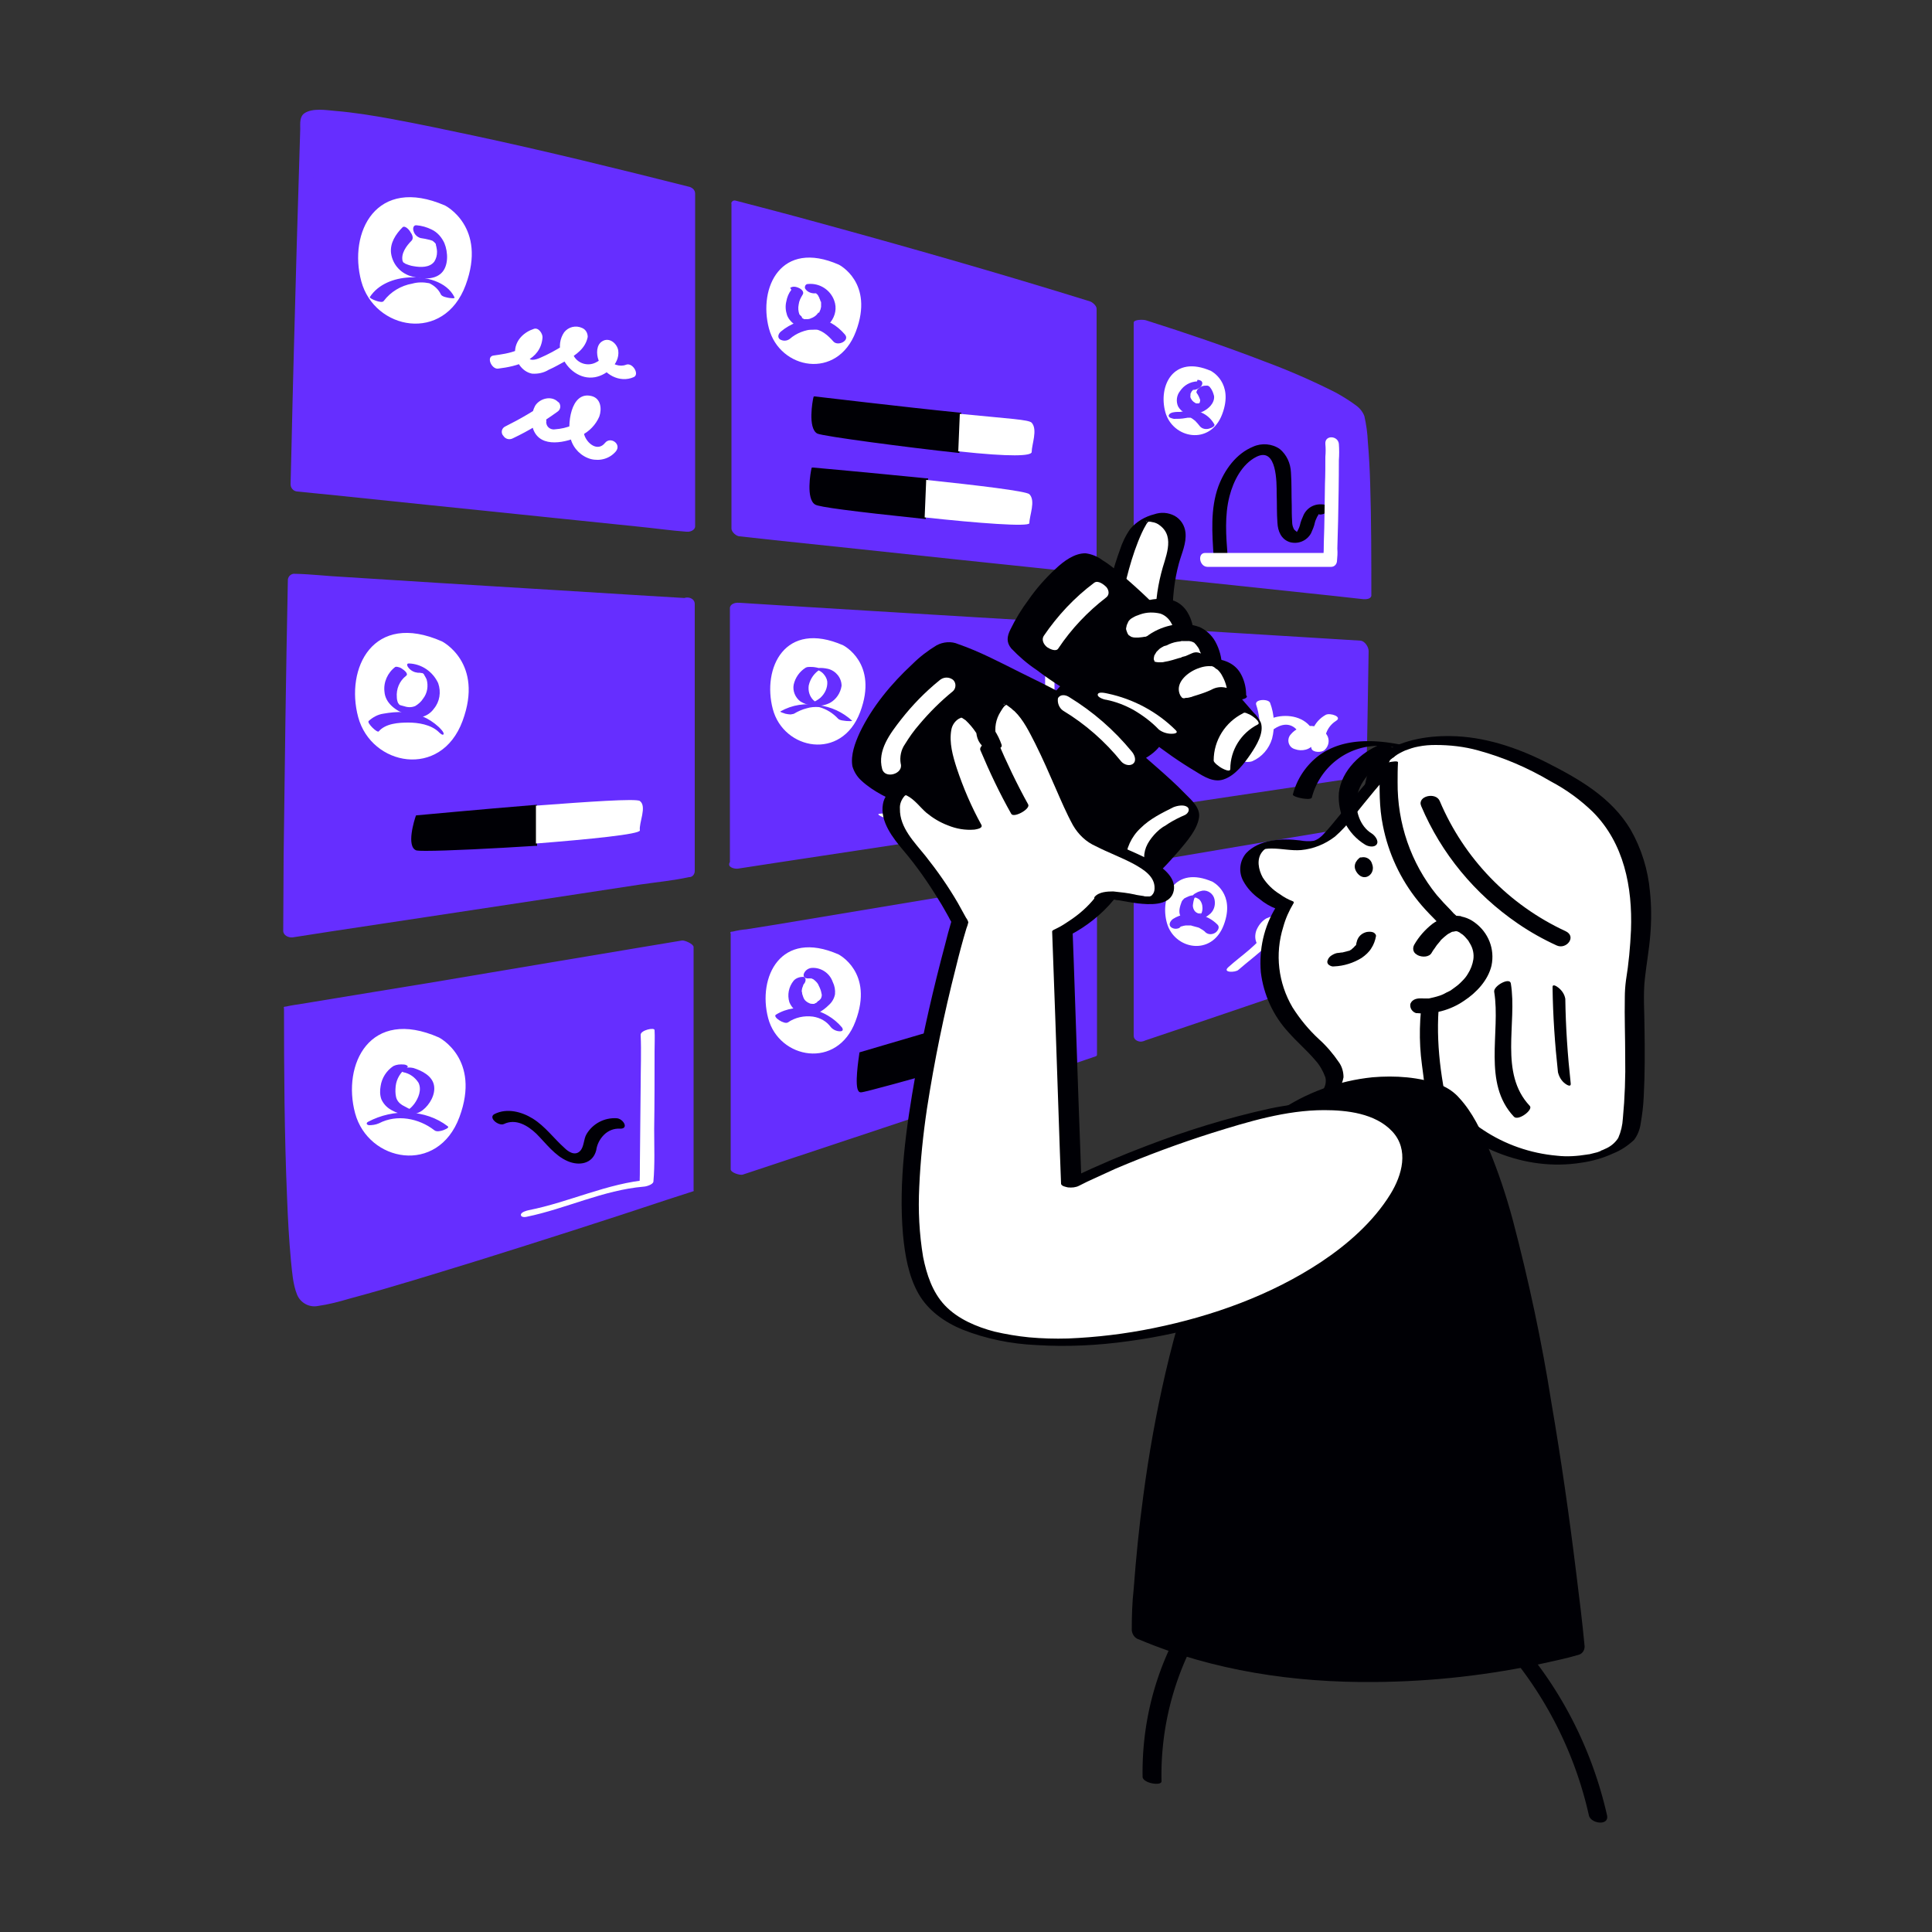 <svg version="1.1" id="prefix__oJr80a3tAg" xmlns="http://www.w3.org/2000/svg" x="0" y="0" viewBox="0 0 500 500" xml:space="preserve" class="prefix__pbimage_pbimage__wrapper__image__0LEis prefix__false"><rect x="0" y="0" width="500" height="500" fill="#333333" stroke="none"/><style>.prefix__st2{fill:#000005}.prefix__st1{fill:#fff}.prefix__st0{fill:#662eff}</style><g id="prefix__screen"><path class="prefix__st0" d="M353.1 154.3c.1-21.6-.3-40.5-1.9-46.6-1.2-4.8-24-13.9-55.9-24.3v64.9l57.8 6z" fill="#662eff"/><path class="prefix__st0" d="M354.9 154.2c0-9.7 0-19.4-.3-29.1-.1-3.6-.3-7.2-.6-10.7-.1-2.3-.4-4.5-.9-6.7-.4-1.1-1.2-2.1-2.2-2.8-1.6-1.2-3.4-2.3-5.2-3.3-5.9-3-12.1-5.7-18.3-8-10.1-3.9-20.4-7.4-30.8-10.7-.5-.2-3.2-.3-3.2.6v64.9c0 .4.7.4 1 .5l19.5 2 31.1 3.3 7.2.8c.7.1 2 .2 2.5-.4s-.2-.8-.7-.8l-19.5-2-31.1-3.2-7.2-.8 1 .5v-65l-3.2.6c9.2 3 18.4 6.1 27.5 9.5 6.5 2.4 13 5 19.2 8.1 2 .9 3.9 2 5.7 3.3 1.1.7 2.1 1.6 2.8 2.7.7 1.5.7 3.7.9 5.4.3 3.3.5 6.6.6 9.8.5 10.6.5 21.1.4 31.7.1.8 3.8.7 3.8-.2zM190.9 223.6l91.3-13.8v-46.9l-91.3-5.7z" fill="#662eff"/><path class="prefix__st0" d="M191 224.8l9.1-1.4 21.8-3.3 26.4-4 22.8-3.4c3.7-.6 7.4-1.1 11.1-1.7h.2c.8-.1 1.8-.5 1.8-1.4v-46.9c0-.7-.9-1-1.5-1.1l-9.1-.6-21.8-1.3-26.4-1.6-22.9-1.4c-3.7-.2-7.4-.5-11.1-.7h-.2c-.9-.1-2.3.3-2.3 1.4v66.3c0 1.6 3.7 1.4 3.7-.3v-66.3l-2.3 1.4 9.1.6 21.8 1.3 26.4 1.6 22.8 1.4 7.5.5c1.2.2 2.4.2 3.6.2h.2l-1.5-1.1v47l1.8-1.4-9.2 1.3-21.8 3.3-26.4 4-22.8 3.4c-3.7.6-7.4 1.1-11.1 1.7h-.2c-.7.1-1.8.5-1.8 1.4s1.6 1.2 2.3 1.1zM190.9 242.2V303c31-10.2 63.6-21.2 91.4-30.5V227l-91.4 15.2z" fill="#662eff"/><path class="prefix__st0" d="M189.1 241.8v60.8c0 .9 2.4 1.6 3.1 1.4 24.1-8 48.2-16 72.2-24.1l19.1-6.5c.3-.1.4-.2.4-.5v-45.5c0-1-2.4-1.5-3.1-1.4l-9.1 1.5-21.8 3.6-26.4 4.4-22.8 3.8-7.5 1.2c-1.2.1-2.4.3-3.6.6h-.2c-.9.1 0 1 .3 1.2.7.5 1.6.7 2.5.6l9.1-1.5 21.8-3.6 26.4-4.4 22.8-3.8 7.5-1.3c1.2-.2 2.4-.3 3.6-.6h.2l-3.1-1.4v45.5l.4-.5c-23.5 7.9-47 15.8-70.6 23.6-6.9 2.3-13.9 4.6-20.8 6.9l3.1 1.4v-60.8c0-.7-3.5-1.8-3.5-.6zM295.3 268.1c32.8-11.1 55.9-19 55.9-19s.5-14.4 1-33.8l-57 9.5.1 43.3z" fill="#662eff"/><path class="prefix__st0" d="M296 269.4c17.6-5.9 35.1-11.9 52.7-17.9l3.2-1.1c.6-.2 1-.7 1.1-1.3.4-11.3.7-22.5 1-33.8 0-.9-.8-1.6-1.7-1.6-.2 0-.3 0-.4.1l-19.2 3.2-30.7 5.2-7 1.2c-.6.1-1.6.6-1.6 1.4V268c0 2.1 3.7 2 3.7.1v-43.3l-1.6 1.4 19.3-3.2 30.7-5.1 7-1.2-2.1-1.6c-.3 11.3-.6 22.5-1 33.8l1.1-1.3c-11.9 4.1-23.8 8.1-35.8 12.2l-20.2 6.8c-.8.2-1.3 1.1-1 1.9v.1c.6.9 1.6 1.2 2.5.8zM295.3 163.7v44.2l57.1-8.6c.2-10.1.5-21.1.6-32l-57.7-3.6z" fill="#662eff"/><path class="prefix__st0" d="M294 162.6v44.2c0 .9 1 2.9 2.1 2.7l19.3-2.9 30.8-4.6 7-1c.3 0 .4-.3.4-.5.3-10.7.4-21.3.6-32 0-1.1-1-2.6-2.1-2.7l-19.5-1.2-31.1-1.9-7.1-.4c-.8 0-.3 1.4-.1 1.7.3.8 1 1.4 1.8 1.5l19.5 1.2 31.1 1.9 7.1.4-2.1-2.7c-.1 10.7-.3 21.3-.6 32l.5-.5-19.3 2.9-30.8 4.6-7 1.1 2.1 2.7v-44.2c-.1-.9-.5-1.7-1.2-2.3-.4-.5-1.4-.9-1.4 0zM75.2 261.6c0 42.8 1.1 74.9 4.3 75.5 3.9.7 47.3-13 98.4-29.7v-62.9L75.2 261.6z" fill="#662eff"/><path class="prefix__st0" d="M73.5 260.9c0 16.4.1 32.8.8 49.2.2 5.4.5 10.8 1 16.2.3 2.9.5 6.1 1.6 8.8.9 2.1 3.1 3.3 5.3 2.9 2.8-.4 5.5-1.1 8.2-1.9 11.2-3 22.3-6.5 33.4-9.9 16.3-5.1 32.6-10.3 48.8-15.7l6.8-2.2c.1 0 .2-.1.1-.3v-62.9c0-.8-2.3-1.8-3-1.7l-10.2 1.7-24.5 4.1-29.7 5-25.6 4.2-8.5 1.4c-1.3.2-2.7.4-4 .7h-.2c-.8.1-.1.8.2 1 .7.6 1.5.9 2.4 1l10.2-1.7 24.5-4.1 29.7-5 25.6-4.3 8.5-1.4c1.3-.2 2.7-.4 4-.7h.2l-3-1.7v61.7c.1.4.1.7 0 1.1v.1c.2-.4-1.2.1-.8 0-.4.1-.8.2-1.2.4l-5.6 1.8-10.8 3.5c-6.7 2.2-13.3 4.3-20 6.4-11.2 3.6-22.3 7.1-33.6 10.5-7.1 2.1-14.2 4.3-21.4 6-1.5.4-2.9.5-4.4.7.7.1 1.3.4 1.9.8.2.1.3.2.3.2 0-.3-.2-.3-.3-.6-.3-.8-.5-1.7-.7-2.5-1.5-7.4-1.6-15.2-1.9-22.7-.5-12.6-.7-25.2-.7-37.8V262c0-.7-3.4-2-3.4-1.1zM177.9 49.9C124.6 36.4 79.6 27 79.5 31.1c0 0-1.4 42-2.6 94.4l101 10.5V49.9z" fill="#662eff"/><path class="prefix__st0" d="M178.6 48.4c-18.6-4.7-37.3-9.3-56-13.3-7.1-1.5-14.1-3-21.2-4.3-4.9-.9-9.8-1.7-14.7-2.1-2.3-.2-5.8-.8-7.9.6-1.3.9-1.1 2.6-1.1 4.1-.3 10-.6 20-.9 29.9-.5 18-1 36-1.4 54.1-.1 2.6-.1 5.3-.2 7.9 0 1 .7 1.8 1.7 1.9l10 1 24.1 2.5 29.1 3 25.2 2.6c4.1.4 8.2 1 12.3 1.3h.2c.8.1 2.1-.4 2.1-1.4V60.8 50.1c0-2.1-3.7-2.6-3.7-.5v82.6c-.1 1.1-.1 2.3 0 3.4v.1l2.1-1.4-10-1.1-24.1-2.5-29.2-3-25.2-2.6-8.4-.9c-1.3-.2-2.6-.4-3.9-.4h-.2l1.7 1.9c.4-18.4.9-36.9 1.4-55.3.3-11.3.7-22.6 1-33.8l.1-3.7c.1-.5.1-1 0-1.5 0-.2.2-.4-.1.2-.1.1-.2.2-.3.4.3-.2-.4.2 0 0s-.2 0 .1 0 1-.1 1.5-.1h1.6c4.4.3 8.7.9 13 1.6 6.5 1.1 13 2.4 19.5 3.7 17.8 3.7 35.4 8 53 12.4l7.4 1.9c.9.3 1.9 0 2.4-.8.4-.8 0-1.8-.9-2.2 0 0-.1 0-.1-.1zM282.3 146.9V79.2c-27.8-8.7-60.4-17.9-91.4-26v84.1l91.4 9.6z" fill="#662eff"/><path class="prefix__st0" d="M283.8 147.5V79.9c0-.8-1.1-1.7-1.7-1.9-23.5-7.3-47.3-14.1-71.1-20.6-6.9-1.9-13.8-3.7-20.7-5.5-.4-.1-.8.1-1 .5 0 .1-.1.2 0 .3v84.1c0 .9 1.3 2 2.1 2l9.1 1 21.8 2.3 26.3 2.8 22.9 2.4 11.1 1.2h.2c2.2.2.2-2.7-1.1-2.8l-9.1-1-21.8-2.3-26.3-2.8-22.9-2.4-7.5-.8c-1.2-.1-2.4-.4-3.6-.4h-.2l2.1 2V54l-1 .8c24.1 6.3 48.1 13 71.9 20 6.4 1.9 12.7 3.8 19 5.8l-1.7-1.9v67.7c.1 1.2 3.2 3 3.2 1.1zM177.9 156.4l-101.5-6.2c-.6 30.4-1.1 62.4-1.2 90.8l102.7-15.5v-69.1z" fill="#662eff"/><path class="prefix__st0" d="M177.8 154.8l-10.1-.6-24.2-1.5-29.4-1.8-25.3-1.6c-4.1-.2-8.2-.7-12.3-.8h-.2c-.9-.1-1.7.6-1.8 1.5v.1c-.5 23.9-.8 47.7-1.1 71.6 0 6.4-.1 12.8-.1 19.2 0 1.2 1.4 1.8 2.4 1.7L86 241l24.5-3.7 29.7-4.5 25.6-3.9c4.1-.6 8.4-1 12.5-1.9h.2c.8-.1 1.3-.8 1.3-1.6v-69.1c0-2.1-3.7-2.3-3.7-.1v69.1l1.3-1.6-10.2 1.5-24.5 3.7-29.7 4.5-25.6 3.9-8.5 1.3c-1.3.2-2.7.3-4 .6h-.2l2.4 1.7c.1-23.5.4-47 .8-70.6.1-6.7.2-13.5.4-20.2l-1.8 1.6 10.1.6 24.2 1.6 29.4 1.8 25.3 1.6c4.1.2 8.2.7 12.3.8h.2c2.4.1 2.1-3.2-.2-3.3z" fill="#662eff"/><path class="prefix__st1" d="M115.2 53.2s10.9 5.5 5.3 20.6-23.6 11.6-27-1 3.8-27.4 21.7-19.6zM314.2 172.4s6 3 2.9 11.2-12.8 6.3-14.7-.5 2.1-15 11.8-10.7zM313.8 228.2s6 3 2.9 11.2-12.8 6.3-14.7-.5 2-15 11.8-10.7zM313.4 96s6 3 2.9 11.2-12.8 6.3-14.7-.5 2-15 11.8-10.7zM114.4 166s10.9 5.5 5.3 20.6-23.6 11.6-27-1 3.8-27.5 21.7-19.6zM113.6 268.5s10.9 5.5 5.3 20.6-23.6 11.6-27-1 3.8-27.5 21.7-19.6zM217.1 68.5s9.2 4.6 4.4 17.3-19.7 9.8-22.5-.8 3.1-23.1 18.1-16.5zM218.2 167s9.2 4.6 4.4 17.3-19.8 9.8-22.6-.8 3.1-23.1 18.2-16.5zM217 247s9.2 4.6 4.4 17.3c-4.7 12.6-19.8 9.8-22.6-.8S202 240.4 217 247z" fill="#FFF"/><path class="prefix__st2" d="M107.9 211.3s-2.5 7.6 0 8.5c1.3.4 16.3-.3 30.7-1.4v-9.8c-15 1.2-30.7 2.7-30.7 2.7z" fill="#000005"/><path class="prefix__st2" d="M110.3 220.2c-.8 0-1.7 0-2.5-.1-2.8-.9-.5-8.1-.2-8.9l.1-.2h.2c.2 0 15.9-1.5 30.7-2.7h.4v10.6h-.4c-10.9.7-23.1 1.3-28.3 1.3zm-2.1-8.6c-.9 2.8-1.7 7.2-.2 7.8 1.2.4 15.5-.3 30.2-1.4v-9c-13.6 1.1-28 2.4-30 2.6z" fill="#000005"/><path class="prefix__st1" d="M165.6 207.3c-.9-.7-13.6.2-26.9 1.2v9.8c13.8-1.1 27-2.4 26.9-3.4-.3-1.9 1.9-6.2 0-7.6z" fill="#FFF"/><path class="prefix__st2" d="M210.4 121.3s-1.5 7.6.8 8.9c1.2.7 13.8 2.1 28.1 3.6l.4-9.7c-15-1.4-29.3-2.8-29.3-2.8z" fill="#000005"/><path class="prefix__st2" d="M239.6 134.3h-.4c-19-2-27.2-3.1-28.2-3.7-2.5-1.4-1.2-8.5-1-9.3l.1-.3h.3c.1 0 14.5 1.3 29.4 2.8h.4l-.6 10.5zm-29-12.5c-.4 2.2-.9 7.2.7 8.2 1.3.7 19.4 2.7 27.6 3.5l.4-8.9c-13.4-1.4-26.4-2.6-28.7-2.8z" fill="#000005"/><path class="prefix__st1" d="M266.4 127.9c-.8-.8-13.4-2.3-26.7-3.7l-.4 9.7c13.8 1.5 27 2.5 27.1 1.5 0-2 1.7-5.8 0-7.5z" fill="#FFF"/><path class="prefix__st2" d="M210.9 102.9s-1.5 7.6.8 8.9c1.2.7 21.9 3.4 36.2 5l.4-9.7c-14.9-1.5-37.4-4.2-37.4-4.2z" fill="#000005"/><path class="prefix__st2" d="M248.3 117.2h-.4c-13-1.4-35-4.3-36.4-5-2.5-1.4-1.2-8.5-1-9.3l.1-.3h.3c.2 0 22.6 2.7 37.5 4.2h.4l-.5 10.4zm-37.1-13.9c-.4 2.2-.9 7.2.7 8.2 1.1.6 20.9 3.3 35.7 4.9l.4-8.9c-13.8-1.5-33.9-3.8-36.8-4.2z" fill="#000005"/><path class="prefix__st1" d="M267 109.4c-.8-.8-5.4-1-18.6-2.3l-.4 9.7c13.8 1.5 18.9 1.2 19 .2 0-2 1.6-5.8 0-7.6zM272.3 258.8c-.4-.3-12.6 3.1-24.8 6.6v10.2c12.3-3.6 24.6-7.4 24.8-8.1.5-1.5.9-8.1 0-8.7z" fill="#FFF"/><path class="prefix__st2" d="M222.8 272.7s-1.6 9.6 0 9.6c.8 0 12.7-3.2 24.6-6.7v-10.2c-12.3 3.6-24.6 7.3-24.6 7.3z" fill="#000005"/><path class="prefix__st2" d="M222.8 282.7c-.2 0-.5-.1-.6-.3-1.1-1.3 0-8.4.2-9.8v-.2l.2-.1c.1 0 12.4-3.7 24.6-7.2l.5-.1v11l-.3.1c-10.8 3-23.6 6.6-24.6 6.6zm.4-9.7c-.8 4.6-.9 8.8-.3 9 .7 0 11.7-3 24.3-6.6V266c-11.2 3.1-22.3 6.5-24 7z" fill="#000005"/><path class="prefix__st1" d="M128.9 95.4c4.9-.6 11-2.1 11.5-8 .1-1-1-2.7-2.2-2.3-2.5.8-4.7 2.8-4.9 5.6-.1 2.6 1.7 5.5 4.4 6 1.5.1 3-.2 4.3-1 1.6-.7 3.1-1.6 4.6-2.4 2.5-1.5 4.9-3.1 5.5-6.1 0-1-.5-1.9-1.4-2.3-1.7-.8-3.6-.3-4.7 1.1-1.1 1.6-1.4 3.7-.8 5.5 1 3.5 4.4 6.5 8.1 6.2 3.3-.2 7.2-3.4 6.7-7-.3-1.8-2.3-3.5-4.1-2.4-1.6.9-1.6 3.3-1 4.9 1.2 3.7 5.5 6 9.1 4.4 1.6-.7-.3-3.9-2-3.2-1.5.6-3.8 0-4.3-1.6-.1-.4-.1-.7 0-1.1.3-.2.2-.5-.3-.8-.3-.7-.4-.8-.5-.3-.1.2-.2.4-.2.7-.5 1-1.3 1.9-2.3 2.4-1.9 1.1-4.3.6-5.6-1.1-.6-.8-.9-1.9-.6-2.9.3-1.1 1.3-2.1 2.4-1.5l-1.4-2.3c-.3 1.6-2.1 2.7-3.4 3.5-1.9 1.2-3.9 2.3-6 3.2-1.1.5-3.1 1.1-3.2-.7s1.7-3 3.1-3.4l-2.2-2.3c-.4 4.6-6.2 5.3-9.7 5.8-2.1.2-.6 3.6 1.1 3.4zM132.8 113.4c4-1.9 7.8-4.2 11.4-6.8.8-.5 1-1.4.6-2.2-.1-.2-.2-.3-.4-.4-1.7-1.7-4.7-.9-5.9 1-1 1.9-1.2 4.1-.5 6.1 1.9 5.1 8.7 3.4 12.4 1.6 2.1-1 3.8-2.8 4.7-4.9.7-2 .4-4.7-2-5.3-5.5-1.4-6.4 7.7-5.4 11.1.7 2.5 2.7 4.5 5.2 5.2 2.4.6 4.9-.1 6.5-2 1.5-1.9-1.4-3.9-2.8-2.2-1.9 2.4-4.7.2-5.4-2.1-.4-1.7-.3-3.5.3-5.2.1-.2.7-1.4.6-1.6-.4-1-.5.4-.4.3-.1.3-.1.6-.3 1-1.2 2.8-4.9 3.9-7.7 4.1-1 .2-2.1-.4-2.3-1.5 0-.2-.1-.3 0-.5-.1-.7 0-1.4.1-2 .1-.3.2-.5.4-.8 0-.1-.5-.5 0 0l.2-2.7c-3.6 2.6-7.4 4.8-11.4 6.8-.8.4-1.1 1.4-.6 2.2l.1.1c.6 1 1.7 1.2 2.6.7z" fill="#FFF"/><path class="prefix__st2" d="M239.1 208.7c.2-4.1 3.1-7.9 6.1-10.6 1.5-1.5 3.7-2.1 5.8-1.7 1.8.3 3.5 1 5.3 1.1 1.6.2 3.2-.3 4.4-1.4 1.3-1.3 1.7-3.2 2.4-4.9 1.5-3.8 4.5-6.8 8.3-8.4.5-.2-.8-.9-1-1-.4-.2-1.6-1-2.2-.7-3.7 1.5-6.6 4.4-8.3 8-.8 1.7-1.1 3.7-2.4 5.2s-3.2 1.7-5.1 1.3c-3.7-.8-7.2-2.2-10.4.6-3.1 2.6-6.1 6.7-6.4 10.9 0 .9 3.5 1.7 3.5 1.6z" fill="#000005"/><path class="prefix__st1" d="M230.6 212c14.4-1.3 28.6-3.6 42.7-6.8.4-.1-1-.8-1.1-.8-.7-.4-1.5-.5-2.3-.5-13.9 3.2-28 5.4-42.3 6.7-.8.1.3.6.5.7.8.4 1.7.7 2.5.7z" fill="#FFF"/><path class="prefix__st1" d="M272.8 205.6c0-9.2.1-18.4.1-27.7v-4.4c-.1-.9-.5-1.7-1.2-2.3-.3-.3-1.2-.9-1.2 0 0 9.2-.1 18.4-.1 27.7v4.4c.1.9.5 1.7 1.2 2.3.3.3 1.2.9 1.2 0zM325.1 182.4c1.5 4.5 1.6 11-3.5 13.3l3.1.9c.1-2.9 2.1-5.6 4.3-7.4 1.7-1.4 4-2.4 6-.9.9.7 1.5 1.8 1.5 2.9 0 .3-.1.6-.2.9-.2.1-.2.1-.1.2.3.3.8.4 1.2.2 0-.1-.2-.5-.1-.7.1-.3.2-.6.4-.8.3-.4.8-.8 1.3-1 .4-.1.4-.1.6.2.8.8.8 2 .1 2.8l3.4.4c-.7-2.6.3-5.3 2.6-6.8 1.9-1.1-1.5-2.2-2.6-1.6-3.1 1.7-4.6 5.3-3.7 8.7.3 1.1 2.7 1.1 3.4.4 1.1-1 1.4-2.6.6-3.9-1-1.6-2.8-2.5-4.7-2.3-1.8 0-3.5.8-4.6 2.1-.9.9-.9 2.4 0 3.3.3.3.7.5 1.1.6 1.6.6 4 .2 4.8-1.5.7-1.6 0-3.4-1.1-4.6-2.5-2.8-7-3.1-10.3-1.7-3.8 1.6-7.4 5.8-7.6 10-.1 1.3 2.4 1.2 3.1.9 2.5-1.1 4.3-3.2 5.1-5.8.8-3.1.6-6.4-.5-9.3-.4-1.1-4.1-1-3.6.5zM320.5 251c2.4-2.1 5-4 7.4-6.3 1.1-1.1 2.1-2.2 3-3.5.6-.9 2.1-2.8 1.1-3.8s-3.2-.2-4.3.3c-1.2.7-2.1 1.9-2.6 3.2-1 3.1 1.2 5.5 4.2 5.8 3.3.3 6.5-.9 8.8-3.3 2.5-2.5 3.4-6 3.9-9.4.3-1.9.7-3.8.8-5.8.3-1.4-.6-2.7-2-3-1.6-.3-3.3.4-4.2 1.8-.8 1.7-1.3 3.5-1.4 5.3-.3 3.5 0 7.8 3.5 9.6 2.8 1.5 7.8.4 8.7-2.9.3-1.1-3.3-.7-3.6.4-.2.6-.5 1.4-1.1 1.4-.9.1-2-1.1-2.5-1.8-1.4-1.8-1.5-4.3-1.4-6.5.1-1.3.3-2.5.6-3.8.2-.6.4-1.1.6-1.7.1-.1.3-.5.3-.6-1.8-.1-2.3.1-1.6.5.1.1.3.2.3.3.7.9.1 2.7 0 3.7-.2 1.2-.3 2.4-.5 3.6-.3 2.3-1 4.6-2 6.7-.9 1.5-2.5 3.5-4.3 3.7-1.8.2-3.4-1.1-3.5-2.9v-.8c.1-.8.5-1.6 1-2.3l.5-.5c.4-.7-1.2.1-1.5.6s-.5 1-.7 1.5c-2.4 4.1-6.7 6.7-10.1 9.8-1.7 1.5 1.9 1.4 2.6.7z" fill="#FFF"/><path class="prefix__st2" d="M317.7 143.8c-.4-5.1-.8-10.4.5-15.4 1-3.9 3.2-8.3 7-10.2 5.3-2.6 5.2 6.8 5.2 9.6.1 2.5 0 5 .2 7.5.1 2.2 1 4.3 3.2 5 2.1.6 4.4-.3 5.5-2.3.4-.9.8-1.8 1-2.8.1-.5.4-1 .6-1.5.1-.1.2-.3.3-.5.2-.4.4 0-.1-.1.9.2 1.9-.1 2.5-.9.5-.8-.2-1.4-.9-1.6-2.2-.4-4.3.6-5.3 2.6-.4.9-.8 1.8-1 2.8-.1.4-.3.8-.5 1.2-.1.2-.2.4-.3.5-.4.6-.1-.1.1.1-.2-.4-.7-.5-.9-1-.3-.6-.4-1.2-.4-1.9-.1-1.4-.1-2.8-.1-4.1-.1-2.8 0-5.7-.2-8.5-.1-2.4-1.1-4.6-2.9-6.1-2-1.4-4.7-1.6-6.9-.6-4.4 1.8-7.4 6-9 10.3-2.1 5.8-1.6 12.2-1.2 18.3-.1 1.8 3.6 1.2 3.6-.4z" fill="#000005"/><path class="prefix__st1" d="M312.5 146.7h32c.8 0 1.4-.6 1.5-1.4.1-1.1.2-2.2.1-3.3.1-2.4.1-4.8.2-7.2.1-5.2.2-10.5.2-15.7.1-1.4.1-2.8 0-4.2-.2-2.2-3.7-2.4-3.5 0 .1 1.1.1 2.2 0 3.3 0 2.3 0 4.7-.1 7-.1 5-.1 10.4-.3 15.2 0 1.4 0 2.7-.2 4.1l1.5-1.4h-32c-2.1 0-1.5 3.6.6 3.6zM136.3 314.9c10.2-2.1 19.8-6.9 30.3-7.8.5 0 2.4-.5 2.5-1.3.4-4.5.2-9.1.2-13.6.1-6.7.1-13.4.1-20.1 0-1.8.1-3.7 0-5.5 0-.8-3.6 0-3.6 1.2.2 4.4 0 8.9 0 13.4-.1 6.7-.1 13.4-.2 20.1 0 1.8 0 3.5-.1 5.3l2.5-1.3c-10.8.9-20.6 5.8-31.2 7.9-.5.1-2 .5-2 1.2s1.2.6 1.5.5z" fill="#FFF"/><path class="prefix__st2" d="M130.4 290.9c3.1-1.5 6.2.4 8.4 2.5 2.5 2.5 4.8 5.7 8.1 7.1 3 1.3 6.5.7 7.4-2.8.2-1.5.9-2.9 2-4s2.6-1.7 4.1-1.6c2.5.1.9-2.6-.8-2.7-3.2-.2-6.2 1.4-7.8 4.1-.8 1.3-.6 3.3-1.7 4.4-1.3 1.3-3 .2-4-.8-2.8-2.5-5-5.6-8.2-7.6-2.9-1.8-6.7-2.8-9.9-1.2-1.8.9 1 3.2 2.4 2.6z" fill="#000005"/><path class="prefix__st0" d="M104.2 58.8c-1.8 1.8-3.3 4.1-3 6.7.4 3 2.6 5.4 5.6 6.1 2.3.6 5.5.9 7.4-.9s1.8-5.4.8-7.8c-.7-1.5-1.8-2.8-3.3-3.5-1.2-.6-2.6-1-3.9-1.1-.8-.1-1 .8-.8 1.4.2.9.9 1.6 1.8 1.9.8.1 1.7.3 2.5.5.2.1.4.1.6.2l.3.2c-.1 0-.2-.1.1.1l.2.2c.2.2-.2-.2 0 0l.2.2c-.3-.3.1.2 0 0s.1.1.1.2c.1.3-.1-.2 0 .1 0 .1.1.5.1.4.1.5.2 1 .2 1.5 0 .9-.2 1.7-.7 2.5-1.2 1.6-3.6 1.5-5.3 1.2-.8-.1-1.6-.4-2.3-.7.2.1-.2-.2-.3-.2-.2-.2.2.2 0 0l-.1-.1-.1-.1c.1.3 0 0 0 0 .1.3-.1-.4-.1-.2-.5-2 1-4 2.3-5.3.6-.6.2-1.6-.2-2.1-.4-.8-1.5-1.9-2.1-1.4z" fill="#662eff"/><path class="prefix__st0" d="M99.3 77.9c1.8-2.4 4.5-4 7.4-4.5 1.4-.4 2.9-.4 4.4-.1 1.3.6 2.4 1.6 3 2.9.3.6 1.6.8 2.1.9.2 0 1.7.3 1.4-.2-2-4.1-7.6-5.4-11.7-5.1-3.9.2-8 1.7-10.2 5.1-.2.3 3.1 1.8 3.6 1zM204.8 75c-.7.9-1.1 1.9-1.3 3-.3 1.2-.2 2.4.2 3.6.9 2.3 3.6 3.6 6 3.7 2 .2 4-.5 5.3-2 1.2-1.6 1.6-3.6.9-5.5-1-2.8-3.8-4.6-6.8-4.3-.5 0-.8.4-.8.9 0 .2.1.4.3.6.6.7 1.6 1 2.5.9-.3 0-.1 0 0 0 .4 0-.2-.1 0 0 .1 0 .4.1.1 0s.1 0 .1.1-.4-.2-.1 0l.2.1s-.3-.3 0 0c0 0 .4.3.1.1.1.1.2.2.3.4l.1.2c-.2-.2 0-.1 0 0s.2.3.2.5c0 .1.1.1.1.2s.1.2.1.2v.1s0 .2.1.2.1.4.1.5V79.4c-.1.3-.1.7-.3 1-.1.2-.1.3-.2.5h-.2l-.1.1c-.3.5-.8.9-1.4 1.2l-.5.2-.2.1c-.2.1.3-.1 0 0l-.5.1h-.2c-.4.1.3 0-.1 0H208.2c-.1 0-.2 0-.3-.1s.4.1.1 0l-.2-.1c-.1 0-.5-.1-.1-.1s.1 0 0 0-.2-.1-.2-.2.4.3.1 0l-.2-.2c-.1-.1-.2-.2 0 0 0-.1-.1-.1-.2-.2l-.2-.2c.2.2 0-.1-.1-.1-.3-.8-.4-1.7-.2-2.6.1-.9.5-1.7 1-2.5.5-.7-.2-1.4-.8-1.7-.4-.2-.9-.4-1.4-.4-.4 0-.7.1-1 .3l.3.5z" fill="#662eff"/><path class="prefix__st0" d="M204.4 87.7c1.7-1.5 3.9-2.3 6.1-2.5 2 0 3.8 1.6 5.2 3.2 1.2 1.3 4.4-.3 2.9-1.9-1.9-2.2-4.6-4-7.6-4-3.3.1-6.4 1.2-8.9 3.3-.6.5-1 1.4-.3 2 .8.5 1.8.5 2.6-.1zM309.8 98.7c-1.8.1-3.4 1-4.4 2.5-.9 1.1-1.1 2.7-.5 4 1.8 3.2 6.4 2.1 8.4-.2.6-.7 1-1.6.9-2.5-.2-.8-.5-1.6-1-2.2-.2-.3-.5-.5-.8-.5-.5 0-.9 0-1.4.2-.4.2-.8.5-1.1.8-.1.2-.4.7-.2.9.4.5.7 1.2.9 1.8v-.3V103.8l-.1.2v.1c0 .1 0 0 .1-.1 0 0-.1.1-.1.2l.1-.1-.3.3s.4-.3.1-.1l-.2.1c-.3.2.1-.1.1-.1s-.1.1-.2.1-.4.1 0 0h-.1c-.3.1.4 0 .1 0h-.4.1-.2c-.1 0-.2-.1 0 0-.1 0-.1 0-.2-.1-.1 0-.3-.2-.4-.2s.2.1.1 0l-.2-.1-.6-.6.2.2c-.2-.3-.4-.6-.5-1l.1.3c0-.2-.1-.4 0-.6v-.3c-.1.3 0 0 0-.1l.3-.6c.1-.3-.2.3 0 0l.2-.2c.1-.1.1-.2.2-.2l-.2.2.1-.1.2-.2c.2-.2-.4.3 0 0s-.4.2-.1 0h.1c.2-.1.1 0-.2.1h.2c-.3 0-.4.1-.2 0h.2c.5 0 1-.2 1.4-.5.4-.2.7-.5.8-.9.1-.3.1-.6-.2-.9-.3-.2-.7-.3-1-.3l-.1.4z" fill="#662eff"/><path class="prefix__st0" d="M303.8 108.4c1 0 2 0 3-.2l.6-.1h.1.4.2c.2.1 0 0 0 0 .1 0 .2.1.2.1l.2.1c-.1-.1-.1 0 0 0 .3.2.5.4.8.6.5.5.9 1 1.3 1.5.6.6 1.5.8 2.4.5.4-.1 1.7-.6 1.2-1.2-1.5-2.6-4.5-4-7.5-3.3-.5.1-.9.1-1.3.2H304.8c-.7 0-2 .1-2.3.8s.9.9 1.3 1zM306.8 175.8c-.4.6-.7 1.3-1 2-.3.7-.3 1.5-.2 2.3.4 1.7 1.8 3.1 3.6 3.3 1.5.3 3.1 0 4.4-.9 1.3-.9 1.9-2.6 1.6-4.1-.2-.9-.6-1.8-1.1-2.5-.7-.8-1.6-1.3-2.7-1.4-.9-.2-1.8.4-2 1.3v.1c0 1 .7 1.9 1.7 2l.4.1c.2 0-.4-.1-.2-.1l.2.1c.2.1-.4-.3-.2-.1l-.1-.1s-.2-.4-.1-.1c0 .1.1.1.1.2.1.3.2.6.4.8s0 0 0-.1c0 .1 0 .1.1.2 0 .2.1.3.1.5v-.4c0 .2 0 .4-.1.6l.1-.4c-.1.2-.1.5-.3.7l.2-.4c-.1.2-.3.4-.5.6l.3-.3-.3.2c-.1.1-.2.1-.3.2.2-.1.3-.1.1-.1l-.2.1-.3.1h.2-1l-.3-.1c-.2-.1-.1 0 .2.1l-.2-.1-.2-.1c-.2-.1-.1 0 .2.1 0 0-.4-.3-.1-.1s0-.1-.1-.1c.2.3.2.3.1.2l-.1-.2c-.1-.2 0-.1 0 .2v-.2-.4.4c0-.3 0-.6.1-.8l-.1.4c.2-.6.5-1.2.8-1.8l-.2.4.1-.1c.3-.4.4-.8.3-1.2-.1-.5-.4-.9-.7-1.1-.4-.3-.9-.4-1.4-.4-.5 0-.9.2-1.2.6l-.1-.1z" fill="#662eff"/><path class="prefix__st0" d="M305.8 184.9c.4-.1.8-.2 1.1-.3l.7-.1c-.3.1 0 0 .2 0 .4 0 .8-.1 1.2-.1h.8c-.4-.1.1 0 .2.1h.1l.3.1c.4.2.7.4 1 .5l.4.2c-.2-.1.2.2.3.2s.2.2.3.3c.1.1.2.2.2.3.6.6 1.5.9 2.4.6.5-.2 1.6-.7 1.2-1.5-.5-.8-1.3-1.4-2.1-1.8-.8-.5-1.8-.9-2.8-1.2-2.2-.3-4.4-.1-6.5.6-.6.2-1.6.7-1.2 1.5s1.5.8 2.2.6zM305.8 233.4c-.4 1.1-.9 2.5-.3 3.7.6 1 1.7 1.5 2.8 1.4.8 0 1.5-.2 2.3-.5 1-.3 1.9-.9 2.7-1.6 1-1 1.3-2.4 1-3.7-.3-1.4-1.7-2.4-3.1-2.2-.4.1-.9.2-1.3.4s-.8.4-1.1.7c-.1.1-.4.4-.3.6s.5.2.7.1c-.1 0-.2 0 0 0H309.5l.2.1c.3.1.5.3.7.4l-.1-.1c.6.6.9 1.4.9 2.3 0 .6-.1 1.1-.4 1.6l-.1.1-.1.1c-.1.1.2-.1 0 0s-.2.2 0 0 0 0-.1 0 .4-.2.1-.1l.2-.1c.1 0 .5-.2.2-.1s.4-.1.2-.1h-.2c-.2.1.3 0 .1 0h-.4.1H310.2c-.1 0 .1 0 0 0s-.2-.1-.3-.1c-.2-.1-.4-.2-.6-.4l.1.1c-.5-.5-.7-1.1-.7-1.8v.2c.1-.8.2-1.6.6-2.4.1-.2-.2-.3-.4-.3-.4 0-.8.1-1.1.2-.5.2-.9.4-1.3.6-.3.3-.6.6-.7.9z" fill="#662eff"/><path class="prefix__st0" d="M305.2 240.1c.1-.1.6-.4.2-.2.2-.1.4-.2.6-.2l.3-.1c.2 0 .4-.1.6-.1s.2 0 0 0H308.2c.2 0 .2 0 0 0l.3.1c.4.1.7.2 1.1.3.1 0 .3.1.4.1-.3-.1.2.1.3.1.3.2.7.4 1 .6 0 0 .5.4.3.2l.4.4c.7.6 1.7.6 2.5.1.6-.4 1.3-1.4.6-2.1-1.4-1.4-3.1-2.3-5-2.6-2.2-.5-4.6-.1-6.5 1.1-.6.4-1.3 1.4-.6 2.1.7.6 1.7.6 2.5.1l-.3.1zM205.4 253.8c-1.3 1.6-1.7 3.7-1.1 5.6.7 1.7 2.3 3 4.1 3.2 2.4.4 4.5-.9 6.1-2.5.8-.7 1.4-1.7 1.6-2.8.1-1.1-.1-2.2-.6-3.2-.8-2.3-3.1-3.8-5.5-3.6-.9.1-1.7.7-2 1.6-.2.9.6 1.2 1.4 1.1.1 0 .3 0 0 0h.2s.3.1.2 0 .1 0 .1 0c.3.1.6.2.8.4.5.4 1 .9 1.2 1.5.3.6.6 1.3.7 2 .1.3.1.6 0 .9 0 0 .1-.2 0 0 0 .1-.1.2-.1.3 0 .1-.1.1-.1.2.1-.2 0 0-.1.1l-.4.4h-.1l-.1.1-.4.4-.2.1c-.2.1.3-.1 0 0-.1 0-.2.1-.3.1s.3-.1.1 0l-.2.1c-.2.1.1 0 .1 0h-.4c-.1 0 .3 0 0 0h-.2c-.1 0-.5-.1-.2 0-.1 0-.3-.1-.4-.1l-.4-.2c-.2-.1-.1 0 0 0-.1 0-.2-.1-.2-.1-.5-.3-.9-.7-1.1-1.3l-.3-.9c0-.2 0-.4-.1-.5v-.3-.1c0-.2.1-.4.1-.5 0-.1 0-.2.1-.3 0 0 .1-.4.1-.2v-.1c0-.1.1-.2.1-.3l.1-.2c.2-.4-.2.2.1-.1.4-.5.7-1.5-.2-1.8-.9 0-1.9.3-2.5 1z" fill="#662eff"/><path class="prefix__st0" d="M203.9 264.6c1.9-1.3 4.2-1.8 6.5-1.5 1.9.3 3.5 1.2 4.6 2.7.6.7 1.5 1.1 2.4 1.1.7 0 .9-.4.5-1-4.1-4.9-11.6-6.7-17.1-3.3-.9.6 2.2 2.6 3.1 2zM208.5 172.8c-1.6 1-2.7 2.6-3.1 4.4-.3 1.6.4 3.3 1.7 4.3 1.1.7 2.4 1.1 3.7 1.1 1.4.2 2.8-.1 4-.7 1.6-.9 2.7-2.5 3-4.4 0-2.1-1.5-3.9-3.5-4.4-.9-.2-1.8-.3-2.6-.2-.1 0-.6 0-.6.2s.5.3.5.3c.6.2 1.2.6 1.6 1.1.5.6.8 1.2.9 1.9.1 1.6-.6 3.1-1.8 4.2-.6.5-1.3.9-2 1.2-.3.1 1.1 0 1.1.1s.1 0 .1 0c-.1 0-.2-.1-.2-.1-.3-.2-.6-.4-.8-.6-1-1-1.4-2.4-1.2-3.8.4-1.8 1.5-3.3 3-4.2.4-.2-1.2-.5-1.3-.5-.5-.1-1-.1-1.4-.1-.4 0-.7 0-1.1.2z" fill="#662eff"/><path class="prefix__st0" d="M205.5 184.7c1-.6 2.1-1.1 3.3-1.4 1-.3 2.1-.4 3.2-.3 1.9.5 3.6 1.6 4.9 3 .5.5 1.6.5 2.2.6.2 0 1.6.1 1.4-.1-2.4-2.2-5.4-3.6-8.7-4-3.4-.6-6.8-.1-9.8 1.6-.3.2 1.1.5 1.2.6.5.1 1 .2 1.4.2.4-.1.7-.1.9-.2zM102.3 172.6c-2 1.5-3.1 4-2.8 6.4.2 3 3 5 5.7 5.9 1.3.5 2.7.7 4.1.6 1.2-.3 2.3-1.1 3-2.1 1.5-1.8 1.9-4.3 1.1-6.6-1.4-3-4.3-5-7.6-5.1-.8 0-.3.9 0 1.2.6.7 1.4 1.1 2.3 1.2.4 0 .7 0 1.1.1-.3-.1.5.1.1 0 .1 0 .3.2 0 0l.3.2c-.3-.2 0-.1 0 0-.2-.2 0 0 0 0l.2.2c-.1-.1 0 .1 0 .1.2.3.4.7.6 1.1.5 1.7.2 3.6-.9 5-.5.8-1.2 1.4-2 1.9-.9.4-1.9.4-2.8.1-.4-.1-.7-.2-1.1-.3 0 0-.3-.1 0 0l-.2-.1c-.3-.1.2.2 0 0s-.2-.2 0 0c-.3-.2-.1-.1 0 0-.2-.1-.1-.1-.1-.1-.1-.1-.2-.3-.3-.4-.2-.5-.3-1-.3-1.4-.2-2.2.7-4.3 2.4-5.6.6-.4-.2-1.2-.6-1.5-.4-.3-.8-.6-1.2-.7-.3-.1-.7-.2-1-.1z" fill="#662eff"/><path class="prefix__st0" d="M98 189.3c1.8-2.1 5.2-2.3 7.7-2.3s5.8.5 7.8 2.4c.2.2 1.1 1.1 1.3.6s-1.1-1.7-1.3-1.9c-2.5-2.3-5.7-3.7-9.1-3.8-1.7-.1-3.5.1-5.2.4-1.4.2-2.7.9-3.8 1.9-.5.5 2.2 3.1 2.6 2.7zM101.8 275.9c-1.8 1.2-3 3.1-3.3 5.2-.2 1.1-.2 2.3.2 3.4.5 1.1 1.3 2 2.3 2.6 2.4 1.5 5.9 2.1 8.4.2 1.8-1.4 3.4-4.1 2.9-6.5s-3.1-3.7-5.3-4.4c-.9-.2-1.8-.2-2.6.2-.7.3-.6.7 0 .9 1.6.3 3 1.3 3.9 2.7.9 1.8 0 4-1.1 5.5-.3.4-.6.7-.9 1-.2.1-.3.3-.5.4-.1 0-.1.1-.2.1-.3.2.6-.2.6-.1s0 0 .1 0l-.3-.1-.6-.3c-.4-.2-.9-.5-1.3-.7-.8-.5-1.4-1.2-1.6-2.1-.2-.9-.2-1.8-.1-2.8.2-1.9 1.3-3.7 2.9-4.8.7-.4-.4-.8-.7-.8-1.1-.1-2 0-2.8.4z" fill="#662eff"/><path class="prefix__st0" d="M98.1 290.7c4.6-2.4 10.3-1.3 14.3 1.8.6.5 1.7.2 2.3 0 .2-.1 1.7-.6 1.2-1-5.8-4.5-14.2-4.6-20.6-1.2-.6.3-.5.8.2.9.8 0 1.7-.1 2.6-.5z" fill="#662eff"/></g><g id="prefix__character"><path class="prefix__st2" d="M305.5 421.2c-6.7 11.8-10 25.1-9.8 38.6 0 1.7 4.9 2.5 4.9 1.2a74.5 74.5 0 019.8-38.6c.6-1.1-4-2.7-4.9-1.2zM389.2 426.3c10.8 12.4 18.4 27.4 22 43.5.5 2.2 5.3 2.8 4.7 0-3.8-16.8-11.7-32.5-23.1-45.4-.9-.9-2.2-1.2-3.4-.7-1.1.6-.9 1.8-.2 2.6zM339.5 206.4c2.2-8.4 10.1-14.1 18.8-13.3 4 .3 7.8 1.4 11.5 3 3.7 1.4 6.8 4 8.7 7.4.4.7 2.3.8 3 .8.3 0 2.1.2 1.8-.3-3.5-6.5-11.5-9.1-18.2-10.7-7.8-1.9-17.2-2.8-24 2.4-3.2 2.5-5.5 6-6.5 9.9-.2.7 4.7 1.7 4.9.8z"/><path class="prefix__st1" d="M372 285.4L353.6 238s-.4-37.2 4.5-41.5c6.5-5.8 21.3-7.4 39.1 1.5 17 8.4 32.7 17.6 26.2 55.3-1 5.7 1.5 38-2.7 42-7.2 6.9-30 9.5-48.7-9.9z"/><path class="prefix__st2" d="M374.4 284.7l-6.5-16.7-10-25.8-1.4-3.5c-.2-.4-.4-.9-.5-1.4-.1-.6-.1-1.3 0-1.9v-4.9c.1-4.9.2-9.9.5-14.8.2-4.9.8-9.7 1.7-14.5.3-1.5.8-3 1.5-4.4.1-.2.1-.1.1-.1s.1-.2.2-.2c.3-.3.6-.6 1-.8.8-.6 1.8-1.1 2.7-1.5 1.1-.4 2.2-.8 3.4-1 1.5-.3 2.9-.4 4.4-.4 3.7 0 7.4.4 11 1.4 6.6 1.8 12.9 4.5 18.8 8 4 2.1 7.7 4.8 10.9 7.9 8.1 8.1 10.3 19.5 9.9 30.6-.2 4.4-.6 8.7-1.3 13-.2 1.5-.3 3-.3 4.4-.1 5.1.1 10.2.1 15.3.1 5.3-.1 10.7-.6 16-.1 1.8-.5 3.5-1.2 5.1-.7 1.1-1.7 2-2.9 2.6-.4.2-.9.4-1.3.6.4-.2-.4.1-.4.2-.3.1-.5.2-.8.3l-.4.1c.1 0 .5-.1 0 0l-.8.2-.8.2c-.5.1-.2 0-.1 0l-.6.1c-2.5.4-5.1.6-7.7.3-6.9-.6-13.5-2.9-19.2-6.7-3.5-2.3-6.7-5-9.6-8-.9-1-5.4.8-4.5 1.7 10.2 10.6 24.7 17.2 39.6 14.8 2.8-.4 5.6-1.2 8.2-2.4 2-.8 3.8-2 5.4-3.5.9-1.2 1.5-2.7 1.7-4.2.4-2.3.7-4.7.8-7.1.3-5.8.3-11.6.2-17.4 0-4.3-.4-8.8.1-13.1.4-3.7 1.1-7.5 1.4-11.3.3-3.7.3-7.5-.1-11.2-.5-5.6-2.2-11.1-5-16-5-8.4-13.5-13.2-22-17.5-7.6-3.8-16-6.6-24.6-6.7-6.3-.1-13.4 1.1-18.5 5.1-2.9 2.3-3.4 6.1-4 9.6-.8 5.3-1.2 10.7-1.4 16.1-.2 4.6-.3 9.2-.3 13.7-.2 1.4-.1 2.8.3 4.1L360 261l9.1 23.5.5 1.4c.4 1.4 5.2-.1 4.8-1.2z"/><path class="prefix__st1" d="M339.7 287.7s2-2.3 4.3-5.4 2.4-5.4-6.3-13.8c-17-16.5-5.3-34.2-5.3-34.2s-3-1-6.9-4.9c-3.4-3.4-4.5-12.6 9-10.7 3.1.4 6.8.5 10.3-3.1 4.4-4.6 7-9.1 14.8-17.3l-.1 5.1c-.2 13.4 5.5 26.1 15.5 34.9l1.2.1c-9.1 20-5.8 36.5-5.8 36.5s.6 6.3 1.5 10.6c.1-.1-21.9 14.2-32.2 2.2z"/><path class="prefix__st2" d="M341.9 287.4c1.5-1.7 3-3.5 4.3-5.4.8-.9 1.3-2 1.5-3.2 0-1.4-.4-2.8-1.2-3.9-1.5-2.2-3.2-4.2-5.2-6-2.6-2.4-4.9-5.2-6.8-8.2-3.7-6.3-4.6-13.8-2.4-20.8.6-2.2 1.5-4.2 2.7-6.2.1-.1 0-.3-.1-.4-1.3-.5-2.4-1.1-3.5-1.9-1.8-1.1-3.3-2.6-4.4-4.3-1.1-2-1.7-4.8-.1-6.7.2-.2.3-.4.5-.5.5-.4-.2.1.1-.1l.1-.1c-.2.1-.2.1 0 0l-.2.1c.3-.1.3-.1 0 0 .8-.1-.2 0 .3-.1.6-.1 1.1-.1 1.7-.1 2.5 0 5 .6 7.5.4 3.2-.3 6.2-1.5 8.8-3.5 1.7-1.5 3.3-3.2 4.7-5.1 3.7-4.6 7.4-9.2 11.4-13.5l-4.5 1.2c-.1 4.9-.2 9.8.8 14.6 1.4 7.1 4.5 13.8 9.1 19.5 1.2 1.5 2.6 3 4 4.4.6.6 1.3 1.5 2 1.7.4.1.8.1 1.2.1l-.4-.5c-5.1 11.5-7.5 24.2-5.8 36.7.5 3.5.8 7.1 1.5 10.6l.5-.8c.6-.4.2-.1-.2.1l-1.5.9-1 .6-.6.3c-.5.2.1 0-.4.2-1 .5-2 1-3 1.4l-.6.2-.6.2c-.6.2-1.2.5-1.9.7l-1.4.4c-.5.1-1.3.3-1.7.4-2.4.6-5 .6-7.4.3-3-.5-5.7-2-7.8-4.3-1-1.1-5.1 1.2-4.7 1.7 8.4 9.5 23.7 3.8 33-1.2 1.2-.6 2.3-1.3 3.5-2 .2-.1.6-.5.5-.8-2.1-10.1-2.9-20.7-.9-30.9 1.1-5.5 2.8-10.9 5.1-16 .1-.3-.2-.4-.4-.5-.4 0-.7 0-1.1-.1-.5-.4-1-.9-1.4-1.4-1.3-1.3-2.5-2.6-3.7-4-6.7-8.3-10.2-18.6-10.1-29.2 0-1.7 0-3.4.1-5.1 0-.5-1.8-.1-2-.1-.9.2-1.8.6-2.5 1.3-3.8 4-7.3 8.3-10.7 12.6-1.3 1.6-2.6 3.2-4 4.7-.7.8-1.6 1.5-2.6 1.8-1.2.2-2.4.1-3.6-.1-4.6-.6-10.5-.3-13.9 3.3-1.7 2-2 4.8-.8 7.1 1 1.9 2.5 3.5 4.2 4.7 1.3 1.1 2.8 2 4.4 2.6l-.1-.4c-3.1 5-4.4 10.9-3.9 16.8.7 5.8 3.2 11.3 7.2 15.6 2.2 2.5 4.7 4.6 6.9 7.2 1.2 1.3 2 2.8 2.6 4.4.3 1.2 0 2.5-.8 3.5-1.4 2-2.9 3.9-4.5 5.7-.7.8.7.7 1.2.7 1 0 2.1-.5 3-1.3z"/><path class="prefix__st2" d="M352 221.9s-2.6 1.7-.7 4.1 4.8.1 3.8-2.4c-.3-1.2-1.5-2-2.8-1.7h-.3zM355 215.7c-3-1.8-4.4-5.9-3.8-9.5.7-4.5 5-8.4 9.1-10 2.5-1-.9-4.4-2.9-3.6-5.1 2-10.3 6.8-10.9 12.6-.4 5.4 2.2 10.6 6.8 13.4.8.5 2.4.8 3-.1s-.5-2.3-1.3-2.8z"/><path class="prefix__st1" d="M368.4 245.6s6.8-12.2 13.6-3.5-5.7 19.3-14.5 18.3"/><path class="prefix__st2" d="M370.5 246.6c.2-.4.5-.8.8-1.2s.5-.8.8-1.1c.2-.2.3-.4.5-.6l.3-.4.2-.2c.4-.4.9-.8 1.4-1.2.1-.1.9-.6.3-.2l.9-.5c.1-.1.7-.2 0 0l.5-.1.5-.1h-.2.5c-.6 0-.2 0 0 0l.3.1c.3.1.2.1-.1 0l.3.1c.2.1.4.2.5.3-.4-.2 0 0 .1.1.4.2.7.5 1 .8.1.1.5.6.7.8s.3.4.4.6c.1.2.2.3.3.5.7 1.2 1 2.6.8 4-.2 1.3-.7 2.6-1.4 3.7-.4.7-.9 1.3-1.5 1.9l-.2.2-.3.3c-.4.4-.8.7-1.2 1s-.7.5-1.1.8c-.6.4.4-.2-.3.2l-.6.3c-.5.2-.9.5-1.4.7l-.5.2c-.1 0-.8.3-.3.1-.9.3-1.8.5-2.7.7-.7.1.4 0-.1 0H368.4c-.1 0-1-.1-.3 0-1.2-.1-2.6.1-3.1 1.4-.2 1.1.5 2.1 1.5 2.4h.3c4.3.4 8.6-.8 12.1-3.2 3.2-2.1 6.2-5.3 7.1-9.1.9-4.3-.8-8.6-4.4-11.2-3.4-2.5-7.6-2-10.9.4-1.9 1.5-3.5 3.3-4.7 5.4-.5.9-.3 2 .6 2.5.1.1.2.1.3.2 1.2.6 3 .5 3.6-.6zM351.2 243.5v.1l.1-.5c-.1.4-.2.7-.3 1.1 0 .1-.1.2-.1.3 0-.1.2-.4.1-.1s-.2.3-.3.4l-.2.2c-.2.3.3-.3.1-.1s-.2.3-.4.4l-.2.2c-.1.1-.3.2 0 0-.1.1-.2.1-.2.2l-.2.1c-.4.2.1 0 .2-.1-.1.1-.4.2-.5.3l-.6.2c-.5.2.5-.1.2-.1l-.3.1-1.2.3h-.3c-.3.1.6-.1.1 0l-.7.1c-.7 0-1.3.3-1.8.6s-.9.7-1.1 1.3c-.2.4-.1.9.3 1.2.4.3.9.5 1.4.4 2.5-.1 5-.9 7.1-2.2 1-.7 1.9-1.5 2.5-2.5.6-.9 1-2 1.2-3.1.1-.4-.4-.9-.7-1-.5-.2-1.1-.2-1.7-.1-1.3.3-2.2 1.2-2.5 2.3zM405.2 241c-14.7-6.8-26.3-18.8-32.6-33.7-1-2.4-5.9-1.3-4.8 1.3 5.2 12.3 13.9 22.8 25 30.4 3.2 2.2 6.6 4.1 10.1 5.7 2.5 1.1 5.2-2.3 2.3-3.7zM386.7 256.7c1.7 10.5-3.1 23.6 5.1 32.3 1.1 1.2 5.1-1.8 4.1-2.8-8-8.5-3.2-21.4-4.9-31.7-.3-1.7-4.6.7-4.3 2.2zM401.8 255.6c.1 7.3.6 14.6 1.4 21.9.3 1.2.9 2.2 1.8 2.9.4.3 1.6 1.1 1.5 0-.8-7.3-1.3-14.6-1.4-21.9-.2-1.2-.9-2.2-1.8-2.9-.5-.4-1.6-1.1-1.5 0zM330.7 291s19.3-15 41.3-7.9S407.7 426 407.7 426s-60.7 18.1-112.4-3.9c0 .1 1.3-82.9 35.4-131.1z"/><path class="prefix__st2" d="M332.5 292.8l.3-.2c.5-.4-.5.3 0 0l.6-.4c1.2-.8 2.4-1.5 3.6-2.2 3.9-2.2 8-3.9 12.4-5 5.6-1.5 11.4-1.8 17.1-.9 1.6.3 3.2.7 4.7 1.1.3.1.5.2.8.3l.2.1c.5.2-.5-.3-.2-.1s.6.4.9.5l.4.3c.7.5-.3-.3.1.1.6.6 1.3 1.2 1.8 1.9.2.2.3.4.5.6.4.5-.4-.5 0 0s.6.9 1 1.4c1.3 2 2.4 4.1 3.4 6.2l.4.9.2.5c-.3-.6 0-.1 0 0 .3.7.5 1.3.8 2 .6 1.4 1.1 2.8 1.6 4.3 1.1 3.1 2.1 6.3 3 9.5 4.4 15 7.4 30.4 10.1 45.7 1.3 7.6 2.6 15.4 3.7 23.2 1 6.8 1.9 13.6 2.8 20.4.7 5 1.3 10.1 1.8 15.1.3 2.4.4 5 .8 7.4v.3l1.7-2.2c-7.7 2.2-15.5 3.8-23.5 4.8-17.7 2.7-35.6 2.9-53.4.6-11.8-1.5-23.3-4.6-34.3-9.2l1.9 2.4c0-2.9.2-5.7.4-8.6.5-7.5 1.1-14.2 2-21.8 1.3-10.3 3-20.6 5.2-30.7 2.4-11.5 5.6-22.7 9.6-33.8 4-11.1 9.2-21.7 15.5-31.6.8-1.2 1.6-2.4 2.4-3.5 1.6-2.3-2.5-5.1-4.2-2.6-6.7 9.8-12.3 20.3-16.5 31.4-4.3 11.2-7.8 22.7-10.5 34.4-2.4 10.4-4.3 21-5.7 31.6-1.1 8.1-1.9 16.1-2.5 24.2-.4 3.5-.5 7.1-.5 10.6v.1c.1 1.1.8 2.1 1.9 2.4 19.2 8.1 40.2 11.2 60.9 11 15-.1 29.9-1.8 44.5-5 2.7-.6 5.5-1.2 8.2-2 1-.2 1.7-1.1 1.7-2.2-.6-6.4-1.4-12.8-2.2-19.2-1.8-14.7-3.9-29.3-6.4-43.9-2.5-15.9-5.9-31.7-10-47.3-1.7-6.3-3.8-12.6-6.3-18.6-1.9-4.5-4.1-9.2-7.5-12.9-1.3-1.5-2.9-2.6-4.8-3.4-5.5-2.1-11.9-2.5-17.7-2-8.8.9-17.3 4-24.5 9-.6.4-1.1.8-1.6 1.2-1 .8-.6 2.5.1 3.3.8 1.2 2.3 1.3 3.3.5z"/><path class="prefix__st1" d="M301.2 160.4c-.1-5.9.8-11.7 2.7-17.3 3.1-8.8-6-12.1-9.6-6.5-3.7 5.9-6.8 21.4-6.8 21.4"/><path class="prefix__st2" d="M303.5 159.4c-.1-4.6.4-9.2 1.6-13.6.7-2.6 2-5.2 1.7-8-.2-1.8-1.2-3.4-2.8-4.3-1.7-.9-3.6-1-5.3-.4-2.4.6-4.6 1.9-6.2 3.8-1.2 1.7-2.1 3.6-2.7 5.5-.8 2.2-1.5 4.4-2.1 6.7-.9 3.3-1.7 6.6-2.4 9.9-.1.3 2.3-.5 2.5-.6.6-.2 1.9-.7 2.1-1.4 1.3-6.3 2.9-13.2 5.6-19.1.3-.7.7-1.4 1.1-2.1.2-.4.5-.7.8-1 1-1-.3.5-.8.2-.1-.1.2 0 .5 0s.7 0 1 .1c.8.1 1.5.4 2.1.9 4.1 3.1 1.2 8.5.3 12.4-1.1 4.3-1.6 8.7-1.4 13.1 0 .4 2.3-.5 2.5-.6.2-.3 1.9-.9 1.9-1.5z"/><path class="prefix__st2" d="M299.3 223.7s10-10 8.6-13-15.4-14.8-15.4-14.8 6.5-2.2 6.7-6.1c0 0 13.3 10.2 16.3 10.2s10-10 8.1-12.3-37.2-43.1-43.7-42.2-17 17.5-17 19.8 14.7 11.9 14.7 11.9l-4.1 4.4s-25.3-13.3-28.8-13.3-22.6 18.6-21.9 29.1 71.1 27.9 76.5 26.3z"/><path class="prefix__st2" d="M300.8 224.9c1.5-1.5 2.9-3.1 4.3-4.7 2-2.4 4.7-5.4 5.2-8.6.4-2.5-1.9-4.5-3.5-6.1-2.4-2.5-5-4.8-7.5-7-1.7-1.5-3.3-2.9-5-4.3l-1.3 3.6c3.7-1.3 8.3-4.1 8.6-8.4l-4.1 2c3.8 3 7.8 5.8 12 8.3 2.1 1.3 4.6 2.9 7.2 2 3-1 5.3-4.1 7-6.6 1.4-2.1 3.5-5.4 2.6-8.1-.5-1-1.1-1.9-1.9-2.6-2.9-3.4-5.9-6.8-8.9-10.1-8.1-8.9-16.2-18-25.4-25.7-1.5-1.3-3.1-2.6-4.9-3.7-1.2-.9-2.7-1.5-4.2-1.7-2.9-.1-5.8 2.1-7.8 4-2.6 2.4-5 5.1-7 8-1.8 2.4-3.4 5-4.7 7.7-.9 1.8-1.1 3.3.2 4.9 2 2.1 4.2 4 6.6 5.6 2.1 1.6 4.3 3.1 6.5 4.5l1.1.8.2-3-4.1 4.5 2.9-.7c-3.6-1.9-7.2-3.7-10.9-5.5-5.2-2.6-10.5-5.4-16-7.3-1.8-.8-3.9-.6-5.6.3-2.3 1.4-4.4 3-6.3 4.9-5.4 5-10.4 11-13.6 17.7-1.2 2.6-2.4 5.8-1.9 8.7.4 1.4 1.2 2.7 2.3 3.7 3.1 2.9 7.3 4.8 11.2 6.5 11.6 5.1 24 8.7 36.2 11.9 5.7 1.5 11.4 2.9 17.1 4 3.3.8 6.7 1.3 10.1 1.4.7 0 1.4-.1 2.1-.3 1.2-.4 2-1.5 1.9-2.8-.3-1.3-1.7-1.4-2.8-1.1.6-.2.6-.1.1-.1h-.3c-.4.1.7 0 .2 0s-1.1 0-1.7-.1c-1.7-.2-3.4-.4-5-.7-5-.9-10-2-14.7-3.2-12.2-2.9-24.1-6.6-35.8-11-2.4-1-4.9-2-7.2-3.1-1-.5-2.1-1-3.1-1.6l-.6-.3c.4.2-.2-.1-.3-.2-.4-.2-.9-.5-1.3-.8l-2.1-1.5c-.3-.2-.5-.4-.7-.7l-.2-.2c.3.3-.1-.2-.2-.3s-.3-.4-.4-.6c-.1-.1-.1-.2-.2-.3.3.6.1.3 0 0 0-.1 0-.2-.1-.3V196.3c0-.7.1-1.3.2-2 .7-2.9 2-5.6 3.6-8 3.6-5.5 8.1-10.5 13.2-14.6.3-.3-.5.4 0 0l.3-.2.6-.4c.4-.3.9-.5 1.3-.8s-.6.2-.1 0c.1 0 .2-.1.2-.1.3-.1 0 0-.1 0s-.3.1-.1 0-.2.1-.4 0h.4c.5.1-.5-.2 0 0l.5.2c.4.1.9.3 1.3.5 1.1.4 2.2.9 3.3 1.4 2.8 1.2 5.5 2.5 8.2 3.8 4.6 2.2 9.1 4.5 13.6 6.9l.8.4c1 .3 2.1 0 2.9-.7l4.1-4.4c.7-.7 1.3-2.2.2-3-3.6-2.3-7.1-4.8-10.5-7.5-1-.8-1.9-1.6-2.8-2.4-.1-.1-.5-.6-.4-.4s-.2-.2-.2-.3c-.1-.1-.2-.3-.2-.4-.1-.2.1-.1 0 0s.1.2.1.5c0-.4-.1.1 0 .1s.1-.3.1-.4c.2-.4.3-.8.5-1.2s-.1.2.1-.3l.4-.7c.3-.6.7-1.2 1-1.8 1.6-2.6 3.4-5.1 5.4-7.4 1-1.2 2.1-2.3 3.3-3.4.2-.2.5-.4.8-.7.4-.4 0 0 .4-.3.5-.4 1.1-.7 1.7-1 .3-.2-.4.2-.1 0l.4-.1c.1 0 .2-.1.3-.1.3-.1-.4.2-.1 0s.5.3-.1-.1h.3c.5.1-.2-.1-.2 0s.3.1.4.1l.8.3.4.2c.4.2-.4-.2.1.1l1 .6c.8.5 1.5 1.1 2.2 1.7 4 3.3 7.9 6.9 11.5 10.6 4.2 4.2 8.3 8.5 12.3 12.9 3.4 3.7 6.5 7.1 9.6 10.7 1 1.1 1.9 2.2 2.9 3.3l.7.9c.1.1.2.2.3.4-.3-.5 0 .2 0-.2 0 .3 0 .6-.1.8.1-.4-.1.3-.1.4s-.2.6-.3.8c-.2.6-.5 1.2-.9 1.7-.7 1.2-1.5 2.3-2.5 3.4-.4.5-.9.9-1.4 1.3-.4.3 0 0 0 0l-.3.2c-.1.1-.2.1-.3.2-.5.3.4-.2 0 0s.1 0 .2 0h.2c-.3 0-.4-.1 0 0-.4-.1-.9-.3-1.3-.5-4.4-2.1-8.8-5.5-12.9-8.6l-1-.8c-1.5-1.1-4 .2-4.1 2 0 .5-.2 1-.6 1.4-.5.6-1.1 1.1-1.8 1.4-.3.2-.7.4-1 .6s.5-.2 0 0l-.4.2-.9.3c-1.4.5-2.8 2.5-1.3 3.7 3.7 3.1 7.4 6.4 10.9 9.7 1 1 2 1.9 2.9 3l.3.4c.1.2.3.4.4.6s.2.3.3.5c.4.5-.1-.3.1.1.1.1 0 .5 0-.1v.3c-.1.2 0 .1 0-.1 0 .1-.1.3-.1.4-.2.5-.4 1-.7 1.4-.8 1.3-1.7 2.5-2.6 3.7-.4.5-.9 1.1-1.5 1.7s-1 1.1-1.5 1.7-1 1.1-1.5 1.6c-.8.8-1.2 2.2-.2 3 1.1.6 2.5.4 3.3-.5z"/><path class="prefix__st1" d="M233.1 197.6c-.3-1.7.1-3.6 1.1-5 1.1-1.8 2.3-3.5 3.7-5.1 2.6-3.1 5.5-6 8.7-8.6.8-.7.9-2 .2-2.8l-.2-.2c-1.1-.8-2.5-.7-3.5.2-3.7 3-7 6.4-9.9 10.1-2.8 3.6-6.2 8-4.9 12.8.7 2.7 5.6 1.3 4.8-1.4zM273.9 167.8c3.4-5.1 7.6-9.5 12.4-13.2.9-.7.7-1.9 0-2.7-.6-.6-2.1-1.8-3.1-1.1-5.1 3.8-9.5 8.5-13.1 13.8-.6 1 0 2.2.9 2.9.6.4 2.3 1.3 2.9.3zM275.1 183.9c5.8 3.5 10.9 8 15.1 13.2.7.8 2.2 1.3 3.1.5s.3-2.3-.4-3.1c-4.6-5.6-10-10.3-16.2-14.1-.9-.6-2.3-.8-2.9.3-.2 1.2.3 2.5 1.3 3.2zM286.3 181.1c2.5.5 4.8 1.4 7 2.6 2.4 1.4 4.7 3.1 6.6 5.1.9.7 2.1 1.1 3.3 1.1.5 0 1.9-.1 1.1-.9-4.8-4.8-11-8.1-17.6-9.5-.5-.1-2.4-.6-2.6.2s1.8 1.4 2.2 1.4zM321.7 184.6c-4.6 2.3-7.6 7-7.6 12.2 0 .4.5.8.7 1 .5.4 1 .8 1.6 1.1.4.2 2 1 2 .1 0-4.9 2.8-9.3 7.1-11.5.8-.4-.6-1.6-.9-1.8-.5-.4-1.1-.8-1.7-1-.4-.2-.9-.4-1.2-.1zM296.1 221.9c0-1.2.3-2.4.9-3.5.6-1.1 1.4-2.1 2.3-3 .5-.5 1.1-1 1.7-1.4l.2-.1c-.1.1-.1.1 0 0l.5-.3.9-.6c1.3-.8 2.7-1.5 4.1-2.1.8-.4 1.4-1.5.5-2.1s-2.5-.3-3.5.1c-3 1.5-6.1 3-8.5 5.4-2.4 2.2-3.8 5.3-4 8.6 0 .4.6.8.9.9.6.2 1.2.2 1.8.1 1.1-.3 2.2-.8 2.2-2zM306.7 165.4s0-8.6-7-8.6-12.2 4.9-10.1 8.6 13.1-1.3 13.1-1.3"/><path class="prefix__st2" d="M308.9 164.3c0-2-.5-4-1.5-5.7-.8-1.4-2-2.5-3.5-3.1-2.4-.7-4.9-.7-7.3 0-2.6.6-5 1.9-7 3.8-1.6 1.4-2.6 3.4-2.7 5.6.2 3.9 4.5 4.1 7.4 3.5 3-.6 5.8-1.5 8.5-2.8.9-.4 2.2-1.5 2-2.5s-1.7-.7-2.4-.4l-.5.2-.5.2-.3.1c-.3.1.5-.2.1 0-1.2.5-2.5.9-3.8 1.3l-1 .3c-.4.1.3-.1-.2 0l-.6.1c-.3 0-.7.1-1 .1h-.6c-.3 0 .3 0 0 0s-.6 0-.9-.1l-.4-.1c.3.1 0 0-.1-.1l-.3-.2s-.3-.2-.2-.1-.1-.1-.1-.2c-.1-.1-.2-.2-.2-.3-.1-.2-.2-.5-.3-.8-.1-.3-.1-.5 0-.8 0-.2.1-.3.1-.5.1-.3-.1.1.1-.2l.2-.5c-.2.4.1-.1.1-.2s.5-.6.1-.2l.4-.4c.3-.3-.3.2.1-.1l.6-.4c.2-.2-.1 0-.1.1l.3-.2.6-.3.3-.1s-.3.1 0 0l.8-.3c1.7-.6 3.5-.6 5.2-.2 1.2.4 2.2 1.3 2.8 2.4.6 1 1 2.2 1.2 3.4.1.6.2 1.2.2 1.8 0 1.1 1.9.6 2.4.4 1.1-.4 1.9-1.4 2-2.5z"/><path class="prefix__st1" d="M313.7 172.3s0-8.6-7-8.6-12.2 4.8-10.1 8.6 13.1-1.3 13.1-1.3"/><path class="prefix__st2" d="M316.2 172.4c0-2.2-.6-4.4-1.7-6.4-.9-1.6-2.3-2.9-4-3.7-2.5-.9-5.1-1.1-7.7-.4-4 .9-9.5 4-9.1 8.9.2 2.2 1.6 4.1 3.7 4.8 1.7.5 3.6.5 5.3.1 2.9-.5 5.6-1.4 8.3-2.7 1-.5 1.5-1.6 1-2.6-.1-.1-.1-.2-.2-.4-.8-1.1-2.2-1.5-3.4-.9-.5.2-1.1.5-1.6.7l-.8.2-.4.2c-.2.1-.5.2-.1 0-.7.2-1.3.4-2 .6s-1.5.4-2.2.5c-.3.1-.7.1-1 .1-.1 0 .5 0 0 0h-.5c-.2 0-.8-.1-.9-.1.2-.1.6.1.1 0-.2-.1-.5-.2-.2 0s0 0-.1-.1c-.5-.1.3.3.1.1l.1.1s-.3-.5-.1-.2-.1-.2-.1-.3c0-.1-.1-.2-.1-.2v.2-.5c0-.5-.1.2 0-.1 0-.1.1-.3.1-.5s.2-.4 0-.1c.2-.3.4-.7.6-1l.2-.2c-.1.1-.3.3 0 0l.4-.4c.1-.1.3-.3.5-.4l.5-.3c-.1.1.3-.2.4-.2l.7-.2.6-.3c.1 0 .7-.3.5-.2.5-.2 1-.3 1.5-.4l.8-.1.4-.1c.4-.1-.3 0 .2 0h1.6c.6 0-.4-.1.1 0 .2 0 .4.1.6.1l.2.1s-.5-.2-.2-.1.3.1.5.2.3.2.4.2-.2-.1-.2-.1.2.1.2.2l.3.3c.2.2.2.3 0 0 .2.3.4.5.6.8 0 .1.4.6.2.3s.1.2.1.3c.1.3.2.6.4.9l.3.9c0 .1 0 .3.1.4s-.1-.5 0 0c.1.6.2 1.2.2 1.8-.2 2.9 4.8 3.2 4.8.2z"/><path class="prefix__st1" d="M320 179.9s0-8.6-7-8.6-12.2 4.9-10.1 8.6 13.1-1.3 13.1-1.3"/><path class="prefix__st2" d="M322.5 179.9c0-2-.5-4-1.5-5.7-2.5-4.2-8.2-4.2-12.4-3.3-2.4.5-4.6 1.5-6.5 3.1a5.46 5.46 0 00-2.1 4.6c.5 4.3 6.6 3.8 9.7 3.3 2.9-.6 5.8-1.5 8.5-2.8 1-.5-.5-1.1-.9-1.1-1.1-.3-2.3-.2-3.4.3l-.4.2-.2.1-.7.3c-1.2.5-2.5.9-3.8 1.3l-.3.1c.2 0-.3.1-.3.1-.4.1-.7.2-1.1.2s-.5.1-.1 0l-.5.1h-.2c-.3.1.3 0 .3 0h-.3-.2c-.1 0 .5.1 0 0h.2c-.1 0-.1 0-.2-.1l.1.1-.2-.1c-.1 0-.3-.2-.1-.1l-.2-.2c-.2-.2-.3-.5-.4-.7-1.2-3.2 2.5-5.9 5-6.7.8-.3 1.7-.5 2.6-.5H313.2s.4.1.1 0 .5.1.2 0 .1 0 .1 0l.3.1c.2.1.4.2.6.4.2.2.5.3.7.5.4.4.8.9 1.1 1.5.9 1.6 1.4 3.4 1.4 5.3 0 1.2 5 1.2 5 0l-.2-.3z"/><path class="prefix__st1" d="M285.9 232.5c2-2.7 15.3 4.3 15.4-2.8s-16.3-9.2-20-14.5-10.7-26.6-16.8-31.9c0 0-4.9-5.2-8 .8s.3 8.8.3 8.8-4.4-11.9-11.1-7.3 6.1 28 6.1 28-5.6.7-12.3-6.5c-6.5-7-14 .7-4.2 11.9 5 6 9.4 12.4 13.1 19.3 0 0-23.4 77.9-7.1 98.3s84.1 9.3 112.1-16.9 3.5-38.7-25.7-31.7c-17.5 4.2-34.4 10.3-50.5 18.2l-2.3-65.2c-.1.1 6.9-3.2 11-8.5z"/><path class="prefix__st2" d="M288.3 232.8c.1-.1 0 0-.1 0s-.5.1-.3.1c.6-.1-.3-.1.4-.1.4.1.9.2 1.3.2 1.3.2 3.2.6 4.9.8 2.8.3 7.9.7 9.1-2.7 1.1-3.2-1.7-5.8-4.1-7.4-3.3-2.1-7.1-3.5-10.7-5.2-1.5-.7-2.9-1.5-4.1-2.5-.9-.9-1.6-1.9-2.1-3-1.9-3.4-3.3-7.1-4.9-10.6-1.8-4.1-3.6-8.2-5.7-12.2-.9-1.7-1.9-3.3-3-4.9-.4-.6-.9-1.1-1.4-1.6-.2-.3-.5-.5-.8-.8l-.3-.3c-3.1-2.9-9.1-3.6-11.8.2-2.1 2.9-3.3 8-.1 10.6.7.6 5.2.9 4.6-.7-.9-2.6-2.4-4.9-4.4-6.9-3.1-2.9-9.4-3.3-12.2.2-2 2.5-1.3 6.5-.6 9.3 1 4.1 2.4 8 4.2 11.8 1 2.3 2.1 4.6 3.3 6.8l1.8-1.2h.1c-.6 0 .5.1.1 0h-.4c-.5-.1.5.1-.1 0-1.6-.4-3.1-1-4.4-1.9-3.7-2.4-6-6.6-10.7-7.1-3.3-.4-6.8.8-7.4 4.4-.8 4.5 2.6 8.8 5.3 12 3.4 4 6.4 8.3 9.2 12.9.9 1.4 1.7 2.9 2.5 4.3.2.4.4.8.6 1.1s0 .3.1.1c-.6 2-1.1 3.9-1.6 5.9-3 11.2-5.6 22.5-7.7 33.9-2.4 13.5-4.4 27.5-3.2 41.3.5 5.2 1.4 10.6 4 15.2 2.5 4.4 6.8 7.4 11.4 9.3 6.1 2.4 12.5 3.7 19.1 4 8 .5 15.9.1 23.8-1 16.5-2.2 32.5-7.3 47.2-15 6.9-3.6 13.2-8.2 18.8-13.7 3.6-3.3 6.5-7.3 8.7-11.6 1.5-2.8 2-6 1.6-9.1-1.2-6.3-7.5-9.5-13.1-11-8.6-2.2-18-1.6-26.6.2-10.9 2.4-21.6 5.7-32 9.7-6.3 2.4-12.5 5-18.5 7.9-.9.5-1.9.9-2.8 1.4l4.6.5-.8-22-1.2-35.1-.3-8-.7.7c4.2-2.2 8.2-5.3 11.4-9.2.6-.8-1.4-1.2-1.8-1.2-.9-.1-2.5-.1-3.1.7-1.9 2.4-4.2 4.4-6.8 6.1-.9.6-1.8 1.2-2.8 1.7l-.8.4c-.2.1-.8.3-.7.7l.8 22 1.2 35.1.3 8c0 .7 1.4.9 1.8 1 1 .1 2 0 2.8-.4l.6-.3.4-.2 1.2-.6 7.2-3.3c8.2-3.5 16.6-6.6 25.1-9.3 9.3-2.9 19.1-5.9 29-5.9 5.8 0 13.2.8 17.6 5.5s2.6 11.3-.5 16.3c-4.4 7.1-11 12.9-17.9 17.5-13 8.6-28.1 14-43.3 17.1-7.3 1.5-14.8 2.4-22.2 2.7-3.4.1-6.8 0-10.1-.3-3-.3-6-.8-9-1.5-4.5-1.2-9.4-3.2-12.8-6.8-3.2-3.4-4.7-8-5.6-12.5-1-6-1.3-12-1-18.1.3-6.8 1-13.6 2-20.3 1.9-12.3 4.4-24.5 7.5-36.6.8-3.3 1.7-6.7 2.7-10 .2-.5.4-1.1.5-1.6-.1-.4-.3-.8-.6-1.2-.7-1.3-1.4-2.5-2.1-3.8-2.5-4.3-5.3-8.3-8.4-12.2-2.8-3.5-6.7-7.3-6.6-12.2-.1-1.2.4-2.4 1.2-3.3.1-.1.6-.4.4-.3.3-.2.1 0 0 0h-.4c-.1 0-.4-.1 0 0-.2-.1.5.2.6.2 2 1 3.4 3 5 4.4 1.7 1.4 3.5 2.5 5.6 3.3 2.2.9 4.5 1.3 6.9 1.1.5-.1 2.2-.3 1.8-1.2-2.6-4.7-4.7-9.6-6.4-14.7-1-3.1-2-6.6-1.4-9.9.2-1.2.9-2.2 1.8-2.8.3-.2.7-.3 1-.5-.2.1-.4 0 0 0h-.6c-.3 0 .3.1 0 0 .2.1.4.1.6.2l.9.6c2 1.9 3.6 4.2 4.4 6.8l4.6-.7c-.2-.1.2.3.1.1s-.2-.3-.4-.4c-.4-.5-.6-1-.8-1.5-.5-2.3-.1-4.6 1.2-6.6.3-.5.6-1 1-1.4.2-.2.5-.3.7-.5 0 .1-1.6.1-.8 0-.3 0-.1-.1 0 0-.1-.1.5.2.7.3l1.2.9.1.1c.2.2.4.4.6.5 2.4 2.3 3.9 5.5 5.4 8.4 1.9 3.8 3.6 7.7 5.3 11.6 1.4 3.2 2.8 6.5 4.5 9.6 1.4 2.4 3.4 4.3 5.9 5.4 3.3 1.7 6.7 2.9 10 4.7 2.3 1.3 5.3 3.1 5.2 6.2 0 .7-.2 1.3-.7 1.8 0 0-.5.4-.3.2 0 0-.6.2-.2.1-.1 0-.7.1-.1 0h-.4-.4c-.2 0-.5 0-.7-.1l-1.3-.2-.6-.1-.4-.1c-1.8-.4-3.7-.6-5.6-.8-1.5 0-3.7.1-4.8 1.4-.6.8 1.4 1.2 1.7 1.2 1.1.3 2.6.3 3.3-.5z"/><path class="prefix__st2" d="M253.7 194.1c2.4 5.7 5 11.2 8 16.5.6 1.2 5-1.2 4.4-2.4-3-5.4-5.6-10.9-8-16.5-.5-1.2-4.9 1-4.4 2.4z"/></g></svg>